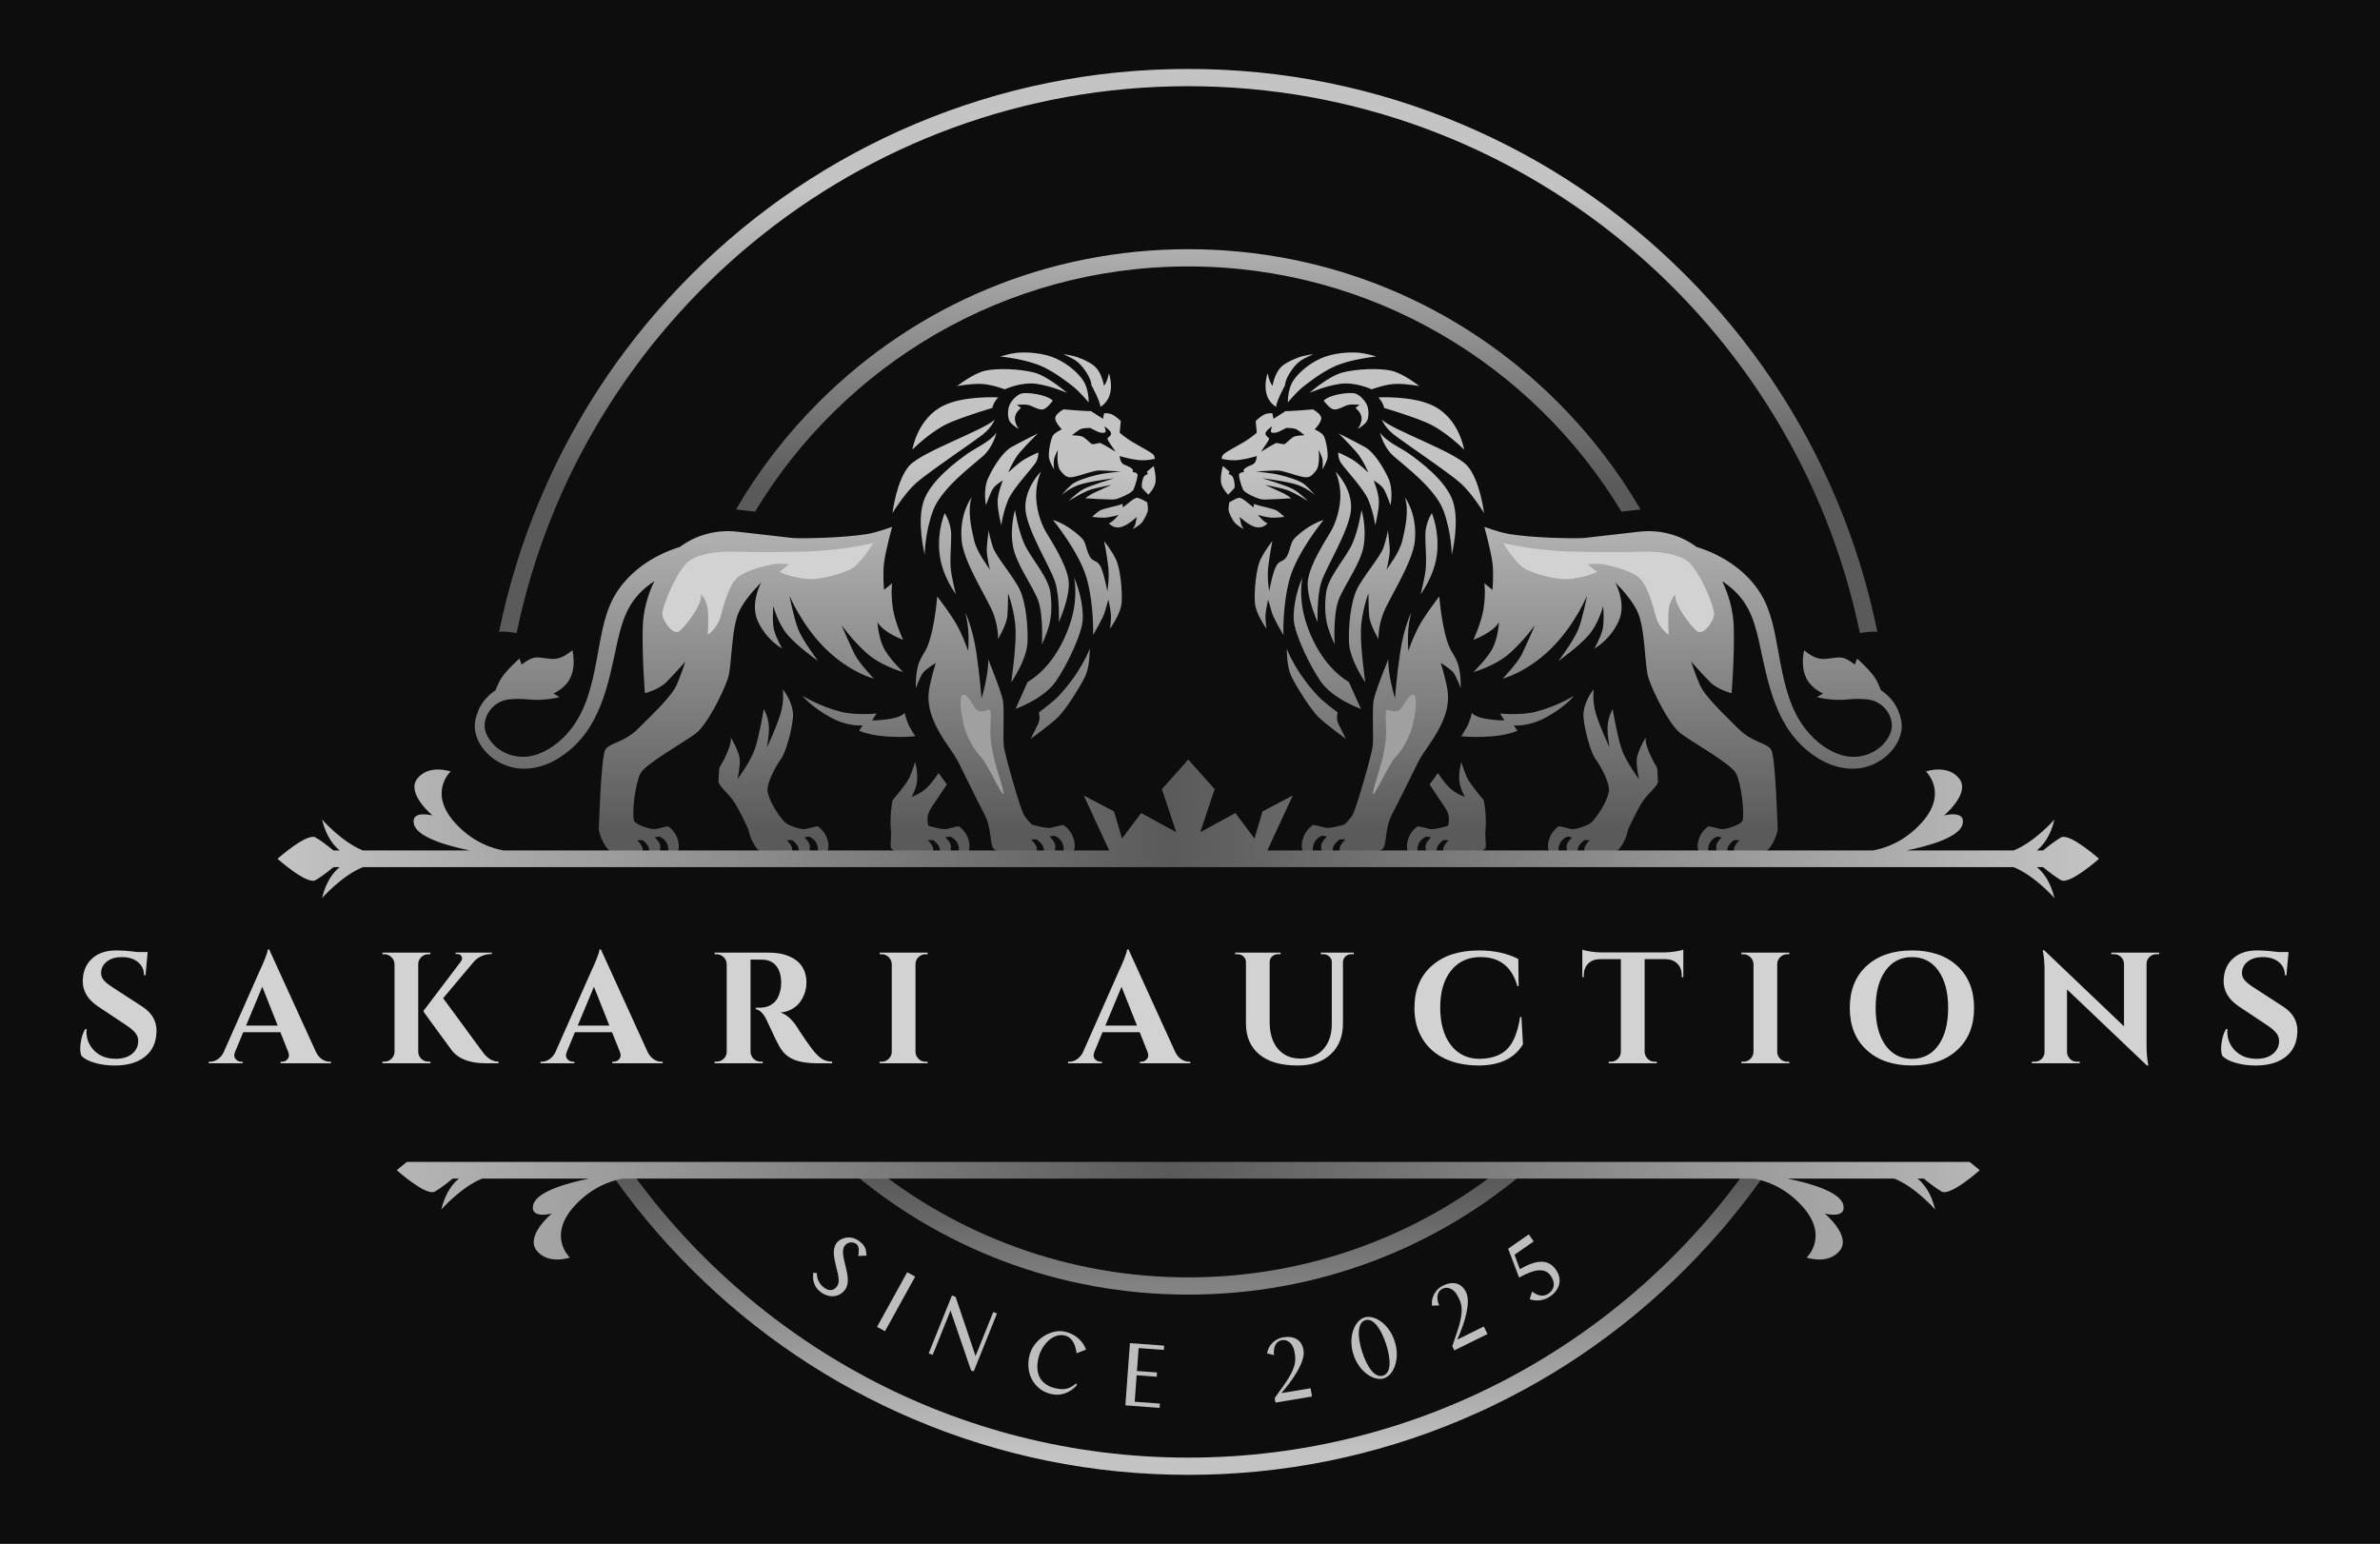 <?xml version="1.0" encoding="UTF-8"?>
<svg id="Lager_1" xmlns="http://www.w3.org/2000/svg" xmlns:xlink="http://www.w3.org/1999/xlink" version="1.1" viewBox="0 0 1128.18 731.91">
  <!-- Generator: Adobe Illustrator 29.5.1, SVG Export Plug-In . SVG Version: 2.1.0 Build 141)  -->
  <defs>
    <style>
      .st0 {
        fill: #d2d2d2;
      }

      .st1 {
        fill: #0d0d0d;
      }

      .st2 {
        fill: #a0a0a0;
      }

      .st3 {
        fill: #bebebe;
      }

      .st4 {
        fill: url(#Namnlös_övertoning_3);
      }

      .st5 {
        fill: url(#Namnlös_övertoning_4);
      }

      .st6 {
        fill: url(#Namnlös_övertoning_5);
      }

      .st7 {
        fill: url(#Namnlös_övertoning_2);
      }

      .st8 {
        fill: url(#Namnlös_övertoning);
      }
    </style>
    <linearGradient id="Namnlös_övertoning" data-name="Namnlös övertoning" x1="256.51" y1="476.23" x2="256.51" y2="519.46" gradientTransform="translate(-203.61 2114.25) scale(2.99 -2.99)" gradientUnits="userSpaceOnUse">
      <stop offset="0" stop-color="#c4c4c4"/>
      <stop offset="1" stop-color="#5a5a5a"/>
    </linearGradient>
    <linearGradient id="Namnlös_övertoning_2" data-name="Namnlös övertoning 2" x1="315.66" y1="633.51" x2="315.66" y2="575.42" gradientTransform="translate(-203.61 2114.25) scale(2.99 -2.99)" gradientUnits="userSpaceOnUse">
      <stop offset="0" stop-color="#c4c4c4"/>
      <stop offset="1" stop-color="#5a5a5a"/>
    </linearGradient>
    <linearGradient id="Namnlös_övertoning_3" data-name="Namnlös övertoning 3" x1="-4757.4" y1="633.51" x2="-4757.4" y2="575.42" gradientTransform="translate(-13836.49 2114.25) rotate(-180) scale(2.99)" gradientUnits="userSpaceOnUse">
      <stop offset="0" stop-color="#c4c4c4"/>
      <stop offset="1" stop-color="#5a5a5a"/>
    </linearGradient>
    <linearGradient id="Namnlös_övertoning_4" data-name="Namnlös övertoning 4" x1="256.51" y1="676.8" x2="256.51" y2="629.95" gradientTransform="translate(-203.61 2114.25) scale(2.99 -2.99)" gradientUnits="userSpaceOnUse">
      <stop offset="0" stop-color="#c4c4c4"/>
      <stop offset="1" stop-color="#5a5a5a"/>
    </linearGradient>
    <linearGradient id="Namnlös_övertoning_5" data-name="Namnlös övertoning 5" x1="112.11" y1="547.11" x2="400.91" y2="547.11" gradientTransform="translate(-203.61 2114.25) scale(2.99 -2.99)" gradientUnits="userSpaceOnUse">
      <stop offset="0" stop-color="#c4c4c4"/>
      <stop offset=".49" stop-color="#5a5a5a"/>
      <stop offset="1" stop-color="#c4c4c4"/>
    </linearGradient>
  </defs>
  <g id="background-logo">
    <rect class="st1" width="1128.18" height="731.91"/>
  </g>
  <g id="logo-logo">
    <g>
      <path class="st8" d="M726.62,552.27h-12.85c-41.17,33.31-93.55,53.29-150.51,53.29s-109.34-19.98-150.51-53.29h-12.85c45.2,39.76,102.61,61.46,163.36,61.46s118.16-21.7,163.36-61.46ZM563.26,691.01c-109.99,0-207.39-54.9-266.24-138.74h-10.13c11.9,17.6,25.5,34.08,40.73,49.3,30.6,30.61,66.24,54.63,105.92,71.42,41.09,17.38,84.73,26.19,129.72,26.19s88.63-8.81,129.72-26.19c39.68-16.79,75.32-40.81,105.92-71.42,15.23-15.23,28.83-31.7,40.73-49.3h-10.13c-58.85,83.84-156.25,138.74-266.24,138.74Z"/>
      <path class="st7" d="M587.34,218.05c4.22-.53,8.43-1.84,8.43-1.84,0,0-.13,3.29-2.06,4.03-4.63,1.78-4.53,2.77-4,3.56,0,0-2.11.05-2.37,1.1-.26,1.05,1.05,5.27,1.84,7.11.79,1.84,7.11,4.48,8.96,4.74,1.84.26,13.96-.53,13.96-.53,0,0-2.11-1.58-3.69-2.37-1.58-.79-8.69-3.95-8.69-3.95,0,0,5.8,1.05,9.49,2.11,3.69,1.05,10.8,5.53,10.8,5.53,0,0-3.69-3.69-6.85-5.53-3.16-1.84-14.76-5.27-14.76-5.27,0,0,8.96,1.05,15.02,2.63,6.06,1.58,10.01,5.53,10.01,5.53,0,0-2.37-2.9-4.74-5.01-2.37-2.11-8.22-3.8-12.12-4.74-4.41-1.07-11.33-1.58-11.33-1.58,0,0,7.11-.53,10.01-.53s8.17,2.11,11.59,2.9c3.43.79,4.48.26,6.85-2.63,2.37-2.9,1.32-10.01,1.32-10.01,0,0,.79,1.32,1.58,3.43.79,2.11.26,5.8.26,5.8,0,0,1.84-2.9,2.37-5.27.53-2.37-.79-9.22-1.84-10.8-1.05-1.58-4.22-2.9-4.22-2.9,0,0,3.16-3.16,3.16-5.27s-3.95-4.22-3.95-4.22c0,0-12.12,1.05-12.91.79l-5.8,3.69-.53-2.63s-2.37-.26-4.22.79c-1.84,1.05-3.69,2.9-3.69,2.9l.53,5.53s-2.9,2.63-7.11,5.01c-4.22,2.37-7.11,3.95-8.43,5.01s-1.05,2.37-1.05,2.37c0,0,3.95,1.05,8.17.53h0ZM599.14,212.05s2.37-3.25,2.42-4.01c.05-.77-1.78-1.19-1.69-2.58.09-1.38,3.15-3.35,3.15-3.35,0,0-.92,2.26-.48,2.75.43.49,2.13.44,3.4-.09,1.27-.54,3.83-1.92,3.83-1.92,0,0,2.78.02,4.14.42,1.36.4,4.44,3.06,4.44,3.06,0,0-3.4.09-4.82.62-1.42.53-3.91,3.3-4.55,3.57-.63.27-3.21-.51-3.82-.55-.61-.04-7.37,4.16-7.37,4.16l1.37-2.07ZM585.07,231.44c-.54.72-2.9,3.08-2.9,3.08,0,0-2.54-2.54-3.26-5.26-.72-2.72.72-8.34.72-8.34l3.26,2.72-.54,1.09s1.63.36,2.17,1.63c.54,1.27,1.09,4.35.54,5.07ZM588.33,248.47c.18.91,1.27,2.36,1.27,2.36,0,0-2.54-1.27-3.99-2.72-1.45-1.45-3.26-5.26-3.26-6.52s.36-3.44.36-3.44c0,0,3.26-1.99,4.71-2.17,1.45-.18,5.62,3.81,6.52,4.35.91.54-.18-1.99,1.09-1.27,1.27.72,8.7,1.99,10.33,3.08,1.63,1.09,3.44,2.9,3.44,2.9,0,0-3.99.54-6.34.36-2.36-.18-6.16-1.27-6.16-1.27,0,0,.72.91,1.99,2.17s2.54,1.81,2.54,1.81c0,0-1.99,2.54-5.44,1.81-3.44-.72-7.79-4.89-7.79-4.89,0,0,.54,2.54.72,3.44ZM647.95,191.93c.91,1.99,1.09,6.16-.18,7.97-1.27,1.81-4.17,3.44-4.17,3.44,0,0,1.99-2.54,1.81-5.26-.18-2.72-2.9-4.71-2.9-4.71l1.99-1.45s-3.44-.36-5.26,0c-1.81.36-5.07,2.54-7.07,2.17-1.99-.36-4.71-4.17-4.71-4.17,3.08-3.08,12.32-3.99,14.68-3.44,2.36.54,4.89,3.44,5.8,5.44ZM651.14,227.76s2.5,6,2.5,10.26-1.75,11.01-1.75,11.01c0,0-.75-6-3.25-12.01-2.5-6-12.51-16.01-13.51-18.51-1-2.5-.75-4-.75-4,0,0,3.5,1.5,6.5,3.25,3,1.75,7.75,6.25,7.75,6.25,0,0-2.5-6-5.5-9.51-3-3.5-8.5-9-8.5-9,0,0,8.5,4.25,12.51,6.5s8.5,9.25,11.01,14.76,1,12.76,1,12.76c0,0-2-5.75-3.25-7.75-1.25-2-4.75-4-4.75-4ZM620.03,274.73c1.2-7.46,7.7-17.56,10.58-22.37,2.89-4.81,4.68-11.55,4.76-17.1.1-6.89-2.36-11.76-2.36-11.76,0,0,7.7,7.46,7.45,17.32-.24,9.86-12.02,28.14-14.19,35.35-2.16,7.21-1.68,18.76-1.68,18.76,0,0-5.77-12.75-4.57-20.2ZM634.39,284.79c-2.5,7-1.75,20.76-1.75,20.76,0,0-2.25-5-3.25-8.5-1-3.5-1.75-9-.75-16.26,1-7.25,9.26-16.26,12.26-22.76,3-6.5,4.5-16.26,4.5-16.26,0,0,2.5,8.25,1,17.01-1.5,8.75-9.51,19.01-12.01,26.01ZM608.37,301.05s-4.75-8-5.5-10.76c-.75-2.75-1.75-6-1.75-6,0,0-1.25,5.5-1.25,8s.5,5.75.5,5.75c0,0-5-6.75-5.5-12.01-.5-5.25.5-16.51,2.75-21.01s5.5-8.5,5.5-8.5c0,0-1.5,7.75-2,12.76s.5,11.01.5,11.01c0,0,1.75-9.51,3.5-12.26,1.75-2.75,3.75-1.5,5.25-5,1.5-3.5,1.5-5.75,3-7.5,1.5-1.75,7.75-7.25,14.01-9,0,0-12.51,15.26-16.01,27.77-3.5,12.51-3,26.76-3,26.76ZM617.38,273.79s-2,8.5,1.25,19.76c3.25,11.26,10.26,23.51,20.76,29.77l5.75,12.76s-13.51-4.75-19.26-13.26c-5.75-8.5-11.01-20.51-12.26-26.51-1.25-6,.75-15.76,3.75-22.51ZM624.88,339.85c-3.57-3.57-10.41-14.28-12.79-19.34-2.08-4.41-2.11-11.54-2.09-13.29.1.74.74,2.8,3.88,8.23,4.46,7.73,10.11,13.98,12.79,16.36,2.68,2.38,7.44,5.95,7.44,5.95,0,0-.89,2.97.3,5.35,1.19,2.38,3.57,7.14,3.57,7.14,0,0-9.52-6.84-13.09-10.41ZM610.01,306.83s0,.14,0,.4c-.04-.31,0-.4,0-.4ZM655.82,290.47c-2.68,6.84-2.38,12.49-2.38,12.49,0,0-4.16-6.84-4.46-11.3-.3-4.46-.3-10.41-.3-10.41,0,0-3.27,8.63-3.57,17.25-.3,8.63,2.08,24.99,2.08,24.99,0,0-7.44-10.71-7.73-19.04-.3-8.33.89-18.74,3.57-24.69,2.68-5.95,11.3-15.77,12.79-20.23,1.49-4.46,2.08-8.03,2.08-8.03,0,0,.89,6.84.89,9.52s-1.78,10.41-1.49,9.22c.3-1.19,5.95-7.73,7.44-13.98,1.49-6.25,3.27-14.58,1.19-20.52,0,0,5.95,7.73,4.76,20.52-.97,10.38-12.2,27.37-14.87,34.21ZM628.35,169.02c6.34-2.11,13.26-2.11,16.53-1.73,3.27.38,7.5,1.73,7.5,1.73,0,0-12.3,1.11-20.49,4.99-5.29,2.51-11.22,6.93-14.3,9.43-3.08,2.5-7.11,7.3-7.11,7.3,0,0-.19-5.96,2.5-10.19,2.69-4.23,9.03-9.42,15.38-11.53ZM600.29,186.51c-1.15-4.61.58-9.61.58-9.61,0,0,.72,4.15,2.34,5.98.88-4.55,2.7-8.07,5.15-9.83,2.69-1.92,5.38-2.88,7.3-3.65,1.92-.77,6.92-1.54,6.92-1.54-4.2,2.2-6.78,2.36-10.76,8.27-2.71,4.02-2.69,6.54-2.69,6.54,0,0-4.04,7.3-4.23,10.19,0,0-3.46-1.73-4.61-6.34ZM659.47,175.73c5.82,1.29,13.36,7.33,13.36,7.33,0,0-5.17-1.08-10.56-1.08s-12.07,2.59-12.07,2.59c0,0-7.76-3.66-15.09-2.59-7.33,1.08-14.44,4.31-14.44,4.31,0,0,9.05-7.97,15.73-9.7,6.68-1.72,17.24-2.16,23.06-.86ZM684.27,242.14c-3.9-10.58-18.66-21.44-23.67-25.9s-6.41-11.14-6.41-11.14c3.06,4.46,10.03,7.24,14.2,10.3,4.18,3.06,16.99,12.25,20.33,22.28,3.34,10.03-.56,25.34-.56,25.34,0,0,0-10.3-3.9-20.89ZM655.03,198.97c5.85,5.29,34.26,15.04,40.38,21.72s8.08,22.56,8.08,22.56c0,0-5.57-9.19-11.14-14.2-5.57-5.01-27.57-19.77-31.75-23.12-4.18-3.34-5.57-6.96-5.57-6.96ZM679.26,192.29c12.53,6.13,14.76,20.89,14.76,20.89,0,0-8.91-9.19-18.38-13.09-8.32-3.43-19.5-6.68-19.5-6.68-.56-2.79-2.79-5.01-2.79-5.01,0,0,16.05-.92,25.9,3.9ZM675.92,268.6c.28-4.73-.28-9.47-.28-15.04s3.06-10.3,3.06-10.3c0,0,3.62,8.08,2.51,18.94-1.11,10.86-7.8,19.5-7.8,19.5,0,0,2.23-8.36,2.51-13.09ZM672.11,361.53c-2.8,5.6-8.75,17.85-12.25,24.51-3.5,6.65-2.45,14-4.2,16.1-1.75,2.1-5.95,1.75-8.05,2.1-2.1.35-4.2,2.1-4.2,2.1h-8.05s-.35-1.75-.35-3.85,2.8-4.55,2.8-4.55h-2.8s-1.4,1.05-2.45,2.45c-1.05,1.4-1.05,4.9-1.05,4.9h-4.55s-.7-2.1-.7-4.2,2.8-4.55,2.8-4.55l-2.45-.35s-2.8,1.05-3.85,3.85c-1.05,2.8,0,4.9,0,4.9h-4.2s-2.45-2.1-1.05-7c1.4-4.9,5.01-6.88,5.01-6.88,0,0,3.04.58,5.49,1.28,2.45.7,9.32-1.48,9.32-1.48,0,0,2.8-2.45,4.2-5.25,1.4-2.8,8.88-27.92,9.23-32.48.35-4.55-.35-16.8.35-21.01.7-4.2,7-19.6,7-19.6-.35,7,3.15,18.55,3.15,18.55,0,0,.7-9.8,2.45-21.71,1.75-11.9,5.25-18.9,5.25-18.9,0,0-1.05,3.85-1.4,8.05-.35,4.2,0,10.15,0,10.15,0,0,1.75-5.25,4.55-10.85,2.8-5.6,10.15-15.05,10.15-15.05,0,0,.7,9.45,2.8,17.85,2.1,8.4,3.5,8.05,5.6,12.95,2.1,4.9,1.75,12.6,1.75,12.6,0,0-2.1-5.6-3.5-7.35-1.4-1.75-5.95-4.55-5.95-4.55,0,0,1.4,4.55,2.45,9.1,1.05,4.55,2.1,9.8-1.4,18.2-3.5,8.4-9.1,14.35-11.9,19.95ZM704.25,392.98c-.65,3.75.71,8.09-.33,9.34-1.68,2.01-5.7,1.68-7.72,2.01-2.01.34-4.03,2.01-4.03,2.01h-7.72s-.34-1.68-.34-3.69,2.68-4.36,2.68-4.36h-2.68s-1.34,1.01-2.35,2.35-1.01,4.7-1.01,4.7h-4.36s-.67-2.01-.67-4.03,2.68-4.36,2.68-4.36l-2.35-.34s-2.68,1.01-3.69,3.69c-1.01,2.68,0,4.7,0,4.7h-4.03s-2.35-2.01-1.01-6.71c1.34-4.7,4.8-6.59,4.8-6.59,0,0,2.91.55,5.26,1.23,2.35.67,8.93-1.42,8.93-1.42,0,0,.72-1.12.47-4.08-.25-2.96-2.47-5.43-5.18-9.62-2.71-4.19-3.95-5.92-3.95-5.92l3.95-5.43s2.47,3.95,5.43,6.91c2.96,2.96,7.4,4.44,7.4,4.44,0,0-2.47-3.95-2.71-8.14-.25-4.19.99-8.39.99-8.39,0,0,1.23,4.19,2.71,7.4,1.48,3.21,7.89,10.61,7.89,10.61,1.48,7.15.9,13.7.9,13.7ZM732.93,340.05c-8.91,4.83-15.32,3.79-15.32,3.79l1.69,2.61c-10.37,4.29-26.65,2.59-26.65,2.59,0,0,1.19-1.71,2.65-4.32,1.46-2.61,2.43-6.73,2.43-6.73,2.84,3.53,15.43,3.55,15.43,3.55l-2.11-3.27s9.61.96,16.7-.79c10.21-2.53,18.4-7.62,18.4-7.62,0,0-4.3,5.37-13.22,10.2ZM785.95,370.09c.35,2.08-4.16,5.54-6.93,9.35-2.77,3.81-7.28,13.86-7.28,13.86-.65,3.75-2.77,7.41-3.81,8.66-1.68,2.01-2.85,2.03-4.86,2.36-2.01.34-4.03,2.01-4.03,2.01h-7.72s-.34-1.68-.34-3.69,2.68-4.36,2.68-4.36h-2.68s-1.34,1.01-2.35,2.35c-1.01,1.34-1.01,4.7-1.01,4.7h-4.36s-.67-2.01-.67-4.03,2.68-4.36,2.68-4.36l-2.35-.34s-2.68,1.01-3.69,3.69,0,4.7,0,4.7h-4.03s-2.35-2.01-1.01-6.71c1.34-4.7,4.8-6.59,4.8-6.59,0,0,2.91.55,5.26,1.23,2.35.67,7.02-1.35,7.02-1.35,0,0,2.57-.84,3.81-2.43,0,0,5.94-6.68,7.51-13.6.92-4.05-4.21-12.95-6.29-15.72-2.08-2.77-4.97-12.57-5.66-19.49-.69-6.93,4.79-13.55,4.79-13.55,0,0-.76,5.42,1.04,11.43,2.08,6.93,6.58,16.28,6.58,16.28,0,0-1.04-4.5-1.04-9.35s2.43-9.01,2.43-9.01c0,0,2.08,12.47,4.16,18.71,2.08,6.24,8.32,14.55,8.32,14.55,0,0-1.39-6.24-1.04-9.7.35-3.46,4.16-10.05,4.16-10.05-.35,4.5,4.5,12.82,5.2,13.86.69,1.04.35,4.5.69,6.58ZM901.32,346.4c-1.38,7.95-7.92,14.19-15.36,16.73-8.51,3-18.17.49-25.35-4.44-18.83-12.45-22.4-34.33-26.81-54.69-2.69-11.95-5.88-20.3-16.17-27.63-.41-.29-.83-.57-1.25-.85,3.03,6.35,5.29,13.89,5.48,21.85.35,14.6-1.04,31.29-1.04,31.29,0,0-6.61-1.74-10.08-5.21-3.48-3.48-9.04-9.73-9.04-9.73,0,0,1.39,4.52,3.82,10.43,2.43,5.91,11.47,14.25,18.43,21.21,6.95,6.95,13.56,6.61,15.64,10.08,2.09,3.48,3.08,37.87,3.08,37.87h0c-.65,3.75-2.77,7.41-3.81,8.66-1.68,2.01-2.85,2.03-4.86,2.36-2.01.34-4.03,2.01-4.03,2.01h-7.72s-.34-1.68-.34-3.69,2.68-4.36,2.68-4.36h-2.68s-1.34,1.01-2.35,2.35-1.01,4.7-1.01,4.7h-4.36s-.67-2.01-.67-4.03,2.68-4.36,2.68-4.36l-2.35-.34s-2.68,1.01-3.69,3.69,0,4.7,0,4.7h-4.03s-2.35-2.01-1.01-6.71c1.34-4.7,4.8-6.59,4.8-6.59,0,0,2.91.55,5.26,1.23,2.35.67,7.02-1.35,7.02-1.35,0,0,2.57-.84,3.81-2.43h0c1.06-4.18-.71-18.07-3.14-22.59-2.43-4.52-20.51-14.6-26.08-18.77-5.56-4.17-13.21-19.82-15.3-26.08-2.09-6.26-1.39-23.99-5.56-32.33-2.45-4.9-6.94-9.92-10.23-13.23,1.43,2.84,4.92,11.1,1.53,18.44-4.17,9.04-11.47,12.86-11.47,12.86,0,0,2.78-4.87,3.82-8.69,1.04-3.82.35-11.47.35-11.47,0,0-2.09,8.34-6.95,13.91-4.87,5.56-14.25,12.17-14.25,12.17,0,0,7.3-9.73,9.39-14.95,2.09-5.22,4.17-15.99,4.17-15.99,0,0-5.91,14.25-17.38,25.38-11.47,11.13-22.6,13.91-22.6,13.91,0,0,6.95-7.3,9.04-11.47,2.09-4.17,6.26-13.91,6.26-13.91,0,0-4.87,6.95-11.82,13.21-6.95,6.26-17.38,9.04-17.38,9.04,0,0,6.95-6.61,9.39-11.82,2.43-5.21,2.78-11.82,2.78-11.82-3.13,5.21-12.17,8.34-12.17,8.34,0,0,3.82-8,4.87-14.95,1.04-6.95.35-11.82.35-11.82l3.82,3.13s.7-7.3,0-12.86c-.7-5.56-3.82-17.04-3.82-17.04,0,0,6.97,2.66,12.17,3.48,11.53,1.82,29.62,2.1,34.6,1.86.37-.03,18.86-2.17,26.73-3.04,9.55-1.06,19.21,1.4,26.93,7.13.04.03.09.07.13.1,13.13,4.03,25.39,12.38,31.87,24.73,4.74,9.47,5.85,20.05,7.87,30.15,2.19,11.47,4.93,22.67,12.15,31.77,4.52,5.61,10.76,10.55,17.79,12.27,6.87,1.75,14.54-.48,19.23-5.84,2.19-2.45,3.94-5.83,3.67-9.07,0-.04,0-.08-.01-.13-.59-6.23-5.68-11.12-11.92-11.64-2.82-.23-5.95-.27-8.85.06-7.38.85-14.7-1.08-14.7-1.08l2.87-1.79s-5.74-2.15-8.24-7.89c-2.51-5.74-.72-12.55-.72-12.55,0,0,3.58,3.23,7.17,3.94,3.58.72,8.24-1.08,11.11-.36,2.87.72,5.74,3.23,5.74,3.23l1.08-2.87s6.09,5.38,8.6,9.32c.96,1.51,1.92,3.66,2.74,5.73,3.41,2.23,6.24,5.33,7.92,9.08,1.35,3.13,2.29,6.66,1.75,10.06Z"/>
      <path class="st2" d="M668.5,347.39c-2.01,5.02-4.52,9.03-7.02,11.54-2.51,2.51-7.53,13.55-10.03,17.06-2.51,3.51,3.01-12.04,4.01-17.06,1-5.02,2.01-9.03,1.51-15.55-.5-6.52.5-7.02.5-7.02,0,0,3.51,1.51,5.52.5,2.01-1,4.52-8.03,7.02-7.53,2.51.5.5,13.04-1.51,18.06Z"/>
      <path class="st0" d="M804.3,299.12c-3.21-2.75-11-12.84-10.09-17.42,0,0-2.75,2.75-3.21,7.34-.46,4.58,0,11.92,0,11.92,0,0-4.58-3.21-5.96-8.25-1.38-5.04-4.13-16.51-9.17-19.71-5.04-3.21-13.3-5.04-16.05-5.5-2.75-.46-7.34,0-7.34,0l4.58,3.67s-4.58,2.29-11.92,3.21c-7.34.92-17.42-2.29-22.01-4.58-4.58-2.29-10.55-12.38-10.55-12.38,0,0,14.21,3.67,33.93,4.13,19.71.46,31.64,0,31.64,0,0,0,17.42-.92,23.38,5.96,5.96,6.88,10.55,19.71,11,22.92s-5.04,11.46-8.25,8.71h0Z"/>
      <path class="st4" d="M547.35,217.52s.26-1.32-1.05-2.37c-1.32-1.05-4.22-2.63-8.43-5.01-4.22-2.37-7.11-5.01-7.11-5.01l.53-5.53s-1.84-1.84-3.69-2.9c-1.84-1.05-4.22-.79-4.22-.79l-.53,2.63-5.8-3.69c-.79.26-12.91-.79-12.91-.79,0,0-3.95,2.11-3.95,4.22s3.16,5.27,3.16,5.27c0,0-3.16,1.32-4.22,2.9-1.05,1.58-2.37,8.43-1.84,10.8.53,2.37,2.37,5.27,2.37,5.27,0,0-.53-3.69.26-5.8.79-2.11,1.58-3.43,1.58-3.43,0,0-1.05,7.11,1.32,10.01,2.37,2.9,3.43,3.43,6.85,2.63,3.43-.79,8.69-2.9,11.59-2.9s10.01.53,10.01.53c0,0-6.92.51-11.33,1.58-3.9.95-9.75,2.63-12.12,4.74-2.37,2.11-4.74,5.01-4.74,5.01,0,0,3.95-3.95,10.01-5.53,6.06-1.58,15.02-2.63,15.02-2.63,0,0-11.59,3.43-14.75,5.27-3.16,1.84-6.85,5.53-6.85,5.53,0,0,7.11-4.48,10.8-5.53,3.69-1.05,9.49-2.11,9.49-2.11,0,0-7.11,3.16-8.69,3.95-1.58.79-3.69,2.37-3.69,2.37,0,0,12.12.79,13.96.53,1.84-.26,8.17-2.9,8.96-4.74.79-1.84,2.11-6.06,1.84-7.11-.26-1.05-2.37-1.1-2.37-1.1.53-.79.63-1.78-4-3.56-1.93-.74-2.06-4.03-2.06-4.03,0,0,4.22,1.32,8.43,1.84,4.22.53,8.17-.53,8.17-.53ZM528.75,214.13s-6.75-4.2-7.37-4.16c-.61.04-3.19.82-3.82.55-.63-.27-3.13-3.04-4.55-3.57-1.42-.53-4.82-.62-4.82-.62,0,0,3.07-2.67,4.44-3.06,1.36-.4,4.14-.42,4.14-.42,0,0,2.56,1.38,3.83,1.92,1.27.54,2.97.58,3.4.09.43-.49-.48-2.75-.48-2.75,0,0,3.06,1.97,3.15,3.35.09,1.38-1.74,1.81-1.69,2.58.05.77,2.42,4.01,2.42,4.01l1.37,2.07ZM542,226.36c.54-1.27,2.17-1.63,2.17-1.63l-.54-1.09,3.26-2.72s1.45,5.62.72,8.34c-.72,2.72-3.26,5.26-3.26,5.26,0,0-2.36-2.36-2.9-3.08-.54-.72,0-3.81.54-5.07ZM538.92,245.03s-4.35,4.17-7.79,4.89c-3.44.72-5.44-1.81-5.44-1.81,0,0,1.27-.54,2.54-1.81s1.99-2.17,1.99-2.17c0,0-3.81,1.09-6.16,1.27-2.36.18-6.34-.36-6.34-.36,0,0,1.81-1.81,3.44-2.9,1.63-1.09,9.06-2.36,10.33-3.08,1.27-.72.18,1.81,1.09,1.27.91-.54,5.07-4.53,6.52-4.35,1.45.18,4.71,2.17,4.71,2.17,0,0,.36,2.17.36,3.44s-1.81,5.07-3.26,6.52c-1.45,1.45-3.99,2.72-3.99,2.72,0,0,1.09-1.45,1.27-2.36.18-.91.72-3.44.72-3.44ZM484.37,186.5c2.36-.54,11.6.36,14.68,3.44,0,0-2.72,3.81-4.71,4.17-1.99.36-5.26-1.81-7.07-2.17-1.81-.36-5.26,0-5.26,0l1.99,1.45s-2.72,1.99-2.9,4.71c-.18,2.72,1.81,5.26,1.81,5.26,0,0-2.9-1.63-4.17-3.44-1.27-1.81-1.09-5.98-.18-7.97.91-1.99,3.44-4.89,5.8-5.44ZM470.63,231.76c-1.25,2-3.25,7.75-3.25,7.75,0,0-1.5-7.25,1-12.76s7-12.51,11.01-14.76,12.51-6.5,12.51-6.5c0,0-5.5,5.5-8.5,9-3,3.5-5.5,9.51-5.5,9.51,0,0,4.75-4.5,7.75-6.25,3-1.75,6.5-3.25,6.5-3.25,0,0,.25,1.5-.75,4-1,2.5-11.01,12.51-13.51,18.51-2.5,6-3.25,12.01-3.25,12.01,0,0-1.75-6.75-1.75-11.01s2.5-10.26,2.5-10.26c0,0-3.5,2-4.75,4ZM501.92,294.93s.48-11.54-1.68-18.76c-2.16-7.21-13.95-25.49-14.19-35.35-.24-9.86,7.46-17.32,7.46-17.32,0,0-2.46,4.87-2.36,11.76.08,5.55,1.88,12.29,4.76,17.1,2.89,4.81,9.38,14.91,10.58,22.37,1.2,7.46-4.57,20.2-4.57,20.2ZM480.14,258.78c-1.5-8.75,1-17.01,1-17.01,0,0,1.5,9.76,4.5,16.26,3,6.5,11.26,15.51,12.26,22.76,1,7.25.25,12.76-.75,16.26-1,3.5-3.25,8.5-3.25,8.5,0,0,.75-13.76-1.75-20.76-2.5-7-10.51-17.26-12.01-26.01ZM515.15,274.29c-3.5-12.51-16.01-27.77-16.01-27.77,6.25,1.75,12.51,7.25,14.01,9,1.5,1.75,1.5,4,3,7.5,1.5,3.5,3.5,2.25,5.25,5,1.75,2.75,3.5,12.26,3.5,12.26,0,0,1-6,.5-11.01s-2-12.76-2-12.76c0,0,3.25,4,5.5,8.5,2.25,4.5,3.25,15.76,2.75,21.01-.5,5.25-5.5,12.01-5.5,12.01,0,0,.5-3.25.5-5.75s-1.25-8-1.25-8c0,0-1,3.25-1.75,6-.75,2.75-5.5,10.76-5.5,10.76,0,0,.5-14.26-3-26.76ZM512.9,296.3c-1.25,6-6.5,18.01-12.26,26.51-5.75,8.5-19.26,13.26-19.26,13.26l5.75-12.76c10.51-6.25,17.51-18.51,20.76-29.77,3.25-11.26,1.25-19.76,1.25-19.76,3,6.75,5,16.51,3.75,22.51ZM488.56,350.26s2.38-4.76,3.57-7.14c1.19-2.38.3-5.35.3-5.35,0,0,4.76-3.57,7.44-5.95,2.68-2.38,8.33-8.63,12.79-16.36,3.13-5.43,3.77-7.49,3.88-8.23.02,1.74-.01,8.87-2.09,13.29-2.38,5.06-9.22,15.77-12.79,19.34-3.57,3.57-13.09,10.41-13.09,10.41ZM516.53,307.23c0-.25,0-.4,0-.4,0,0,.05.08,0,.4ZM455.84,256.26c-1.19-12.79,4.76-20.52,4.76-20.52-2.08,5.95-.3,14.28,1.19,20.52,1.49,6.25,7.14,12.79,7.44,13.98.3,1.19-1.49-6.54-1.49-9.22s.89-9.52.89-9.52c0,0,.59,3.57,2.08,8.03,1.49,4.46,10.11,14.28,12.79,20.23,2.68,5.95,3.87,16.36,3.57,24.69-.3,8.33-7.73,19.04-7.73,19.04,0,0,2.38-16.36,2.08-24.99-.3-8.63-3.57-17.25-3.57-17.25,0,0,0,5.95-.3,10.41-.3,4.46-4.46,11.3-4.46,11.3,0,0,.3-5.65-2.38-12.49-2.68-6.84-13.91-23.82-14.87-34.21ZM513.55,180.55c2.69,4.23,2.5,10.19,2.5,10.19,0,0-4.04-4.81-7.11-7.3-3.08-2.5-9.01-6.92-14.3-9.43-8.19-3.88-20.49-4.99-20.49-4.99,0,0,4.23-1.35,7.5-1.73,3.27-.38,10.19-.38,16.53,1.73,6.34,2.11,12.69,7.3,15.38,11.53ZM521.63,192.85c-.19-2.88-4.23-10.19-4.23-10.19,0,0,.02-2.51-2.69-6.54-3.98-5.9-6.56-6.06-10.76-8.27,0,0,5,.77,6.92,1.54,1.92.77,4.61,1.73,7.3,3.65,2.46,1.76,4.27,5.28,5.15,9.83,1.62-1.83,2.34-5.98,2.34-5.98,0,0,1.73,5,.58,9.61-1.15,4.61-4.61,6.34-4.61,6.34ZM490.11,176.59c6.68,1.72,15.73,9.7,15.73,9.7,0,0-7.11-3.23-14.44-4.31-7.33-1.08-15.09,2.59-15.09,2.59,0,0-6.68-2.59-12.07-2.59s-10.56,1.08-10.56,1.08c0,0,7.54-6.03,13.36-7.33,5.82-1.29,16.38-.86,23.06.86ZM438.36,263.03s-3.9-15.32-.56-25.34c3.34-10.03,16.15-19.22,20.33-22.28,4.18-3.06,11.14-5.85,14.2-10.3,0,0-1.39,6.68-6.41,11.14s-19.77,15.32-23.67,25.9c-3.9,10.58-3.9,20.89-3.9,20.89ZM465.93,205.94c-4.18,3.34-26.18,18.1-31.75,23.12-5.57,5.01-11.14,14.2-11.14,14.2,0,0,1.95-15.87,8.08-22.56s34.53-16.43,40.38-21.72c0,0-1.39,3.62-5.57,6.96ZM473.17,188.39s-2.23,2.23-2.79,5.01c0,0-11.17,3.26-19.5,6.68-9.47,3.9-18.38,13.09-18.38,13.09,0,0,2.23-14.76,14.76-20.89,9.85-4.81,25.9-3.9,25.9-3.9ZM453.12,281.69s-6.68-8.63-7.8-19.5c-1.11-10.86,2.51-18.94,2.51-18.94,0,0,3.06,4.73,3.06,10.3s-.56,10.3-.28,15.04c.28,4.73,2.51,13.09,2.51,13.09ZM442.52,341.58c-3.5-8.4-2.45-13.65-1.4-18.2,1.05-4.55,2.45-9.1,2.45-9.1,0,0-4.55,2.8-5.95,4.55s-3.5,7.35-3.5,7.35c0,0-.35-7.7,1.75-12.6s3.5-4.55,5.6-12.95c2.1-8.4,2.8-17.85,2.8-17.85,0,0,7.35,9.45,10.15,15.05,2.8,5.6,4.55,10.85,4.55,10.85,0,0,.35-5.95,0-10.15-.35-4.2-1.4-8.05-1.4-8.05,0,0,3.5,7,5.25,18.9,1.75,11.9,2.45,21.71,2.45,21.71,0,0,3.5-11.55,3.15-18.55,0,0,6.3,15.4,7,19.6.7,4.2,0,16.45.35,21.01.35,4.55,7.83,29.67,9.23,32.48,1.4,2.8,4.2,5.25,4.2,5.25,0,0,6.87,2.18,9.32,1.48,2.45-.7,5.49-1.28,5.49-1.28,0,0,3.61,1.98,5.01,6.88,1.4,4.9-1.05,7-1.05,7h-4.2s1.05-2.1,0-4.9c-1.05-2.8-3.85-3.85-3.85-3.85l-2.45.35s2.8,2.45,2.8,4.55-.7,4.2-.7,4.2h-4.55s0-3.5-1.05-4.9c-1.05-1.4-2.45-2.45-2.45-2.45h-2.8s2.8,2.45,2.8,4.55-.35,3.85-.35,3.85h-8.05s-2.1-1.75-4.2-2.1c-2.1-.35-6.3,0-8.05-2.1-1.75-2.1-.7-9.45-4.2-16.1-3.5-6.65-9.45-18.9-12.25-24.51-2.8-5.6-8.4-11.55-11.9-19.95ZM423.18,379.28s6.41-7.4,7.89-10.61c1.48-3.21,2.71-7.4,2.71-7.4,0,0,1.23,4.19.99,8.39-.25,4.19-2.71,8.14-2.71,8.14,0,0,4.44-1.48,7.4-4.44,2.96-2.96,5.43-6.91,5.43-6.91l3.95,5.43s-1.23,1.73-3.95,5.92-4.93,6.66-5.18,9.62c-.25,2.96.47,4.08.47,4.08,0,0,6.59,2.09,8.93,1.42,2.35-.67,5.26-1.23,5.26-1.23,0,0,3.46,1.9,4.8,6.59,1.34,4.7-1.01,6.71-1.01,6.71h-4.03s1.01-2.01,0-4.7c-1.01-2.68-3.69-3.69-3.69-3.69l-2.35.34s2.68,2.35,2.68,4.36-.67,4.03-.67,4.03h-4.36s0-3.36-1.01-4.7-2.35-2.35-2.35-2.35h-2.68s2.68,2.35,2.68,4.36-.34,3.69-.34,3.69h-7.72s-2.01-1.68-4.03-2.01c-2.01-.34-6.04,0-7.72-2.01-1.04-1.25.32-5.58-.33-9.34,0,0-.58-6.55.9-13.7ZM380.38,329.85s8.18,5.1,18.4,7.62c7.09,1.75,16.7.79,16.7.79l-2.11,3.27s12.59-.01,15.43-3.55c0,0,.97,4.12,2.43,6.73,1.46,2.61,2.65,4.32,2.65,4.32,0,0-16.28,1.7-26.65-2.59l1.69-2.61s-6.41,1.04-15.32-3.79c-8.91-4.83-13.22-10.2-13.22-10.2ZM341.27,363.51c.69-1.04,5.54-9.35,5.2-13.86,0,0,3.81,6.58,4.16,10.05.35,3.46-1.04,9.7-1.04,9.7,0,0,6.24-8.32,8.32-14.55,2.08-6.24,4.16-18.71,4.16-18.71,0,0,2.43,4.16,2.43,9.01s-1.04,9.35-1.04,9.35c0,0,4.5-9.35,6.58-16.28,1.8-6.01,1.04-11.43,1.04-11.43,0,0,5.48,6.62,4.79,13.55-.69,6.93-3.58,16.72-5.66,19.49-2.08,2.77-7.21,11.67-6.29,15.72,1.57,6.92,7.51,13.6,7.51,13.6,1.24,1.59,3.81,2.43,3.81,2.43,0,0,4.68,2.02,7.02,1.35,2.35-.67,5.26-1.23,5.26-1.23,0,0,3.46,1.9,4.8,6.59,1.34,4.7-1.01,6.71-1.01,6.71h-4.03s1.01-2.01,0-4.7c-1.01-2.68-3.69-3.69-3.69-3.69l-2.35.34s2.68,2.35,2.68,4.36-.67,4.03-.67,4.03h-4.36s0-3.36-1.01-4.7c-1.01-1.34-2.35-2.35-2.35-2.35h-2.68s2.68,2.35,2.68,4.36-.34,3.69-.34,3.69h-7.72s-2.01-1.68-4.03-2.01c-2.01-.34-3.19-.35-4.86-2.36-1.04-1.25-3.16-4.91-3.81-8.66,0,0-4.5-10.05-7.28-13.86-2.77-3.81-7.28-7.28-6.93-9.35.35-2.08,0-5.54.69-6.58ZM226.95,336.34c1.69-3.74,4.51-6.85,7.92-9.08.82-2.07,1.78-4.21,2.74-5.73,2.51-3.94,8.6-9.32,8.6-9.32l1.08,2.87s2.87-2.51,5.74-3.23c2.87-.72,7.53,1.08,11.11.36,3.58-.72,7.17-3.94,7.17-3.94,0,0,1.79,6.81-.72,12.55-2.51,5.74-8.24,7.89-8.24,7.89l2.87,1.79s-7.32,1.92-14.7,1.08c-2.9-.33-6.03-.3-8.85-.06-6.24.52-11.33,5.41-11.92,11.64,0,.04,0,.08-.01.13-.27,3.24,1.48,6.63,3.67,9.07,4.7,5.36,12.36,7.59,19.23,5.84,7.03-1.72,13.27-6.66,17.79-12.27,7.21-9.1,9.96-20.31,12.15-31.77,2.01-10.1,3.12-20.68,7.87-30.15,6.48-12.35,18.74-20.7,31.87-24.73.04-.03.09-.07.13-.1,7.72-5.72,17.38-8.18,26.93-7.13,7.87.87,26.36,3.01,26.73,3.04,4.98.24,23.07-.04,34.6-1.86,5.2-.82,12.17-3.48,12.17-3.48,0,0-3.13,11.47-3.82,17.04-.7,5.56,0,12.86,0,12.86l3.82-3.13s-.7,4.87.35,11.82c1.04,6.95,4.87,14.95,4.87,14.95,0,0-9.04-3.13-12.17-8.34,0,0,.35,6.61,2.78,11.82,2.43,5.22,9.39,11.82,9.39,11.82,0,0-10.43-2.78-17.38-9.04-6.95-6.26-11.82-13.21-11.82-13.21,0,0,4.17,9.73,6.26,13.91,2.09,4.17,9.04,11.47,9.04,11.47,0,0-11.13-2.78-22.6-13.91-11.47-11.13-17.38-25.38-17.38-25.38,0,0,2.09,10.78,4.17,15.99,2.09,5.22,9.39,14.95,9.39,14.95,0,0-9.39-6.61-14.25-12.17-4.87-5.56-6.95-13.91-6.95-13.91,0,0-.7,7.65.35,11.47,1.04,3.82,3.82,8.69,3.82,8.69,0,0-7.3-3.82-11.47-12.86-3.39-7.34.1-15.6,1.53-18.44-3.29,3.31-7.78,8.33-10.23,13.23-4.17,8.34-3.48,26.08-5.56,32.33-2.09,6.26-9.73,21.9-15.3,26.08-5.56,4.17-23.64,14.25-26.08,18.77-2.43,4.52-4.2,18.4-3.14,22.59h0c1.24,1.59,3.81,2.43,3.81,2.43,0,0,4.68,2.02,7.02,1.35,2.35-.67,5.26-1.23,5.26-1.23,0,0,3.46,1.9,4.8,6.59,1.34,4.7-1.01,6.71-1.01,6.71h-4.03s1.01-2.01,0-4.7-3.69-3.69-3.69-3.69l-2.35.34s2.68,2.35,2.68,4.36-.67,4.03-.67,4.03h-4.36s0-3.36-1.01-4.7-2.35-2.35-2.35-2.35h-2.68s2.68,2.35,2.68,4.36-.34,3.69-.34,3.69h-7.72s-2.01-1.68-4.03-2.01c-2.01-.34-3.19-.35-4.86-2.36-1.04-1.25-3.16-4.91-3.81-8.66h0s1-34.39,3.08-37.87c2.09-3.48,8.69-3.13,15.65-10.08,6.95-6.95,15.99-15.3,18.43-21.21,2.43-5.91,3.82-10.43,3.82-10.43,0,0-5.56,6.26-9.04,9.73-3.48,3.48-10.08,5.21-10.08,5.21,0,0-1.39-16.69-1.04-31.29.19-7.96,2.45-15.51,5.48-21.85-.42.28-.84.56-1.25.85-10.28,7.33-13.47,15.68-16.17,27.63-4.42,20.36-7.98,42.24-26.81,54.69-7.19,4.94-16.84,7.44-25.35,4.44-7.44-2.54-13.99-8.78-15.36-16.73-.54-3.4.4-6.93,1.75-10.06Z"/>
      <path class="st2" d="M456.52,329.33c2.51-.5,5.02,6.52,7.02,7.53,2.01,1,5.52-.5,5.52-.5,0,0,1,.5.5,7.02-.5,6.52.5,10.54,1.51,15.55,1,5.02,6.52,20.57,4.01,17.06-2.51-3.51-7.53-14.55-10.03-17.06-2.51-2.51-5.02-6.52-7.02-11.54-2.01-5.02-4.01-17.56-1.51-18.06Z"/>
      <path class="st0" d="M313.98,290.4c.46-3.21,5.04-16.05,11-22.92,5.96-6.88,23.38-5.96,23.38-5.96,0,0,11.92.46,31.64,0,19.71-.46,33.93-4.13,33.93-4.13,0,0-5.96,10.09-10.55,12.38-4.58,2.29-14.67,5.5-22.01,4.58-7.34-.92-11.92-3.21-11.92-3.21l4.58-3.67s-4.58-.46-7.34,0c-2.75.46-11,2.29-16.05,5.5-5.04,3.21-7.79,14.67-9.17,19.71-1.38,5.04-5.96,8.25-5.96,8.25,0,0,.46-7.34,0-11.92s-3.21-7.34-3.21-7.34c.92,4.58-6.88,14.67-10.09,17.42-3.21,2.75-8.71-5.5-8.25-8.71Z"/>
      <path class="st5" d="M563.26,118.14c-66.19,0-128.42,25.78-175.21,72.58-15.4,15.4-28.5,32.47-39.17,50.79,2.43.28,4.76.55,6.72.77.86.1,1.64.19,2.33.27,41.97-69.6,118.31-116.24,205.34-116.24s163.36,46.64,205.34,116.24c.69-.08,1.47-.17,2.33-.27,1.96-.22,4.29-.49,6.72-.77-10.68-18.32-23.78-35.4-39.17-50.79-46.8-46.8-109.02-72.58-175.21-72.58ZM238.33,299.44c1.85,0,3.57.23,5.08.44.5.07,1.02.14,1.49.19,30.53-147.78,161.68-259.21,318.36-259.21s287.83,111.43,318.36,259.21c.47-.05,1-.12,1.49-.19,1.51-.21,3.22-.44,5.08-.44.59,0,1.16.03,1.71.08-4.37-21.63-10.91-42.78-19.59-63.29-16.79-39.68-40.81-75.32-71.42-105.93-30.6-30.6-66.24-54.63-105.92-71.41-41.09-17.38-84.73-26.2-129.72-26.2s-88.63,8.81-129.72,26.2c-39.68,16.78-75.32,40.81-105.92,71.41-30.61,30.61-54.63,66.25-71.42,105.93-8.68,20.51-15.22,41.66-19.59,63.29.56-.05,1.12-.08,1.71-.08Z"/>
      <path class="st6" d="M994.97,407.13s-13.91,12.43-18.03,10.12c-2.72-1.53-6.33-4.4-8.47-6.17h-2.98c2.54,2,6.39,6.29,8.37,14.67,0,0-9.37-10.69-19.39-14.67H172.06c-10.02,3.97-19.39,14.67-19.39,14.67,1.97-8.38,5.83-12.66,8.37-14.67h-2.98c-2.15,1.78-5.75,4.64-8.47,6.17-4.12,2.32-18.03-10.12-18.03-10.12,0,0,13.91-12.43,18.03-10.12,2.72,1.53,6.33,4.4,8.47,6.17h2.98c-2.54-2.01-6.39-6.29-8.37-14.67,0,0,9.37,10.69,19.39,14.67h50.69c-10.95-2.22-25.08-6.33-26.53-12.49-1.61-6.86,8.78-4.11,8.78-4.11,0,0-12.64-10.52-7.18-17.48,5.46-6.96,15.79-3.38,15.79-3.38,0,0-11.38,10.53,3.06,25.42,7.75,7.99,16.07,10.98,22.12,12.04h287.01l-12.07-26.06,14.36,7.56,3.78,12.85,9.07-12.09,16.63,9.07-6.8-20.41,12.5-14.02,12.5,14.02-6.8,20.41,16.63-9.07,9.07,12.09,3.78-12.85,14.36-7.56-12.07,26.06h287.01c6.05-1.06,14.37-4.04,22.12-12.04,14.44-14.89,3.06-25.42,3.06-25.42,0,0,10.33-3.59,15.79,3.38,5.46,6.96-7.18,17.48-7.18,17.48,0,0,10.39-2.76,8.78,4.11-1.45,6.16-15.58,10.27-26.53,12.49h50.69c10.02-3.97,19.39-14.67,19.39-14.67-1.97,8.38-5.83,12.66-8.37,14.67h2.98c2.15-1.78,5.75-4.64,8.47-6.17,4.12-2.32,18.03,10.12,18.03,10.12ZM911.93,550.83H192.88c-2.75,2.12-4.79,3.94-4.79,3.94,0,0,13.91,12.43,18.03,10.12,2.72-1.53,6.33-4.4,8.47-6.17h2.98c-2.54,2.01-6.39,6.29-8.37,14.67,0,0,9.37-10.69,19.39-14.67h50.69c-10.95,2.22-25.08,6.33-26.53,12.49-1.61,6.86,8.78,4.11,8.78,4.11,0,0-12.64,10.52-7.18,17.48,5.46,6.96,15.79,3.38,15.79,3.38,0,0-11.38-10.53,3.06-25.42,7.75-7.99,16.07-10.98,22.12-12.04h535.88c6.05,1.06,14.37,4.04,22.12,12.04,14.44,14.89,3.06,25.42,3.06,25.42,0,0,10.33,3.59,15.79-3.38,5.46-6.96-7.18-17.48-7.18-17.48,0,0,10.39,2.76,8.78-4.11-1.45-6.16-15.58-10.27-26.53-12.49h50.69c10.02,3.97,19.38,14.67,19.38,14.67-1.97-8.38-5.83-12.66-8.37-14.67h2.98c2.15,1.78,5.75,4.65,8.47,6.17,4.12,2.32,18.03-10.12,18.03-10.12,0,0-2.04-1.82-4.79-3.94h-21.71Z"/>
    </g>
  </g>
  <g id="text-logo">
    <g id="text-logo-path-0">
      <path class="st0" d="M38.27,494.26h0c.38-2.59,1.09-4.73,2.11-6.42h.65c-.03.4-.04.79-.06,1.17h0c0,3.5,1.19,6.47,3.57,8.93h0c2.59,2.66,6.01,4,10.28,4h.33c3.2-.05,5.73-.87,7.59-2.46,1.84-1.59,2.77-3.57,2.77-5.96h0c0-1.47-.47-2.77-1.4-3.9-.93-1.14-2.47-2.41-4.59-3.82h0l-13.06-8.68c-4.83-3.24-7.24-7.24-7.24-11.99h0c0-.49.03-.97.08-1.46h0c.32-3.96,1.87-7.13,4.65-9.51,2.78-2.4,6.49-3.59,11.12-3.59h0c2.78,0,6.18.26,10.2.77h4.73l-1,11.01h-.73c0-2.59-.96-4.67-2.88-6.26-1.93-1.58-4.48-2.36-7.65-2.36h0c-2.88,0-5.21.68-6.99,2.04-1.78,1.37-2.72,3.09-2.82,5.17h0v.33h0c0,1.24.39,2.34,1.17,3.29h0c.88,1.05,2.23,2.16,4.03,3.34h0l14.29,9.28c4.52,2.91,6.78,6.74,6.78,11.49h0c0,.32-.01.64-.04.96h0c-.22,4.88-2.07,8.68-5.57,11.41-3.48,2.73-8.22,4.09-14.22,4.09h0c-3.39,0-6.53-.42-9.41-1.25-2.88-.82-5-1.93-6.36-3.32h0c-.37-.97-.56-2.13-.56-3.48h0c0-.85.08-1.78.23-2.8ZM115.02,504.06h-16.06v-.73h.65c1.15,0,2.3-.36,3.44-1.08,1.15-.72,2.11-1.77,2.86-3.17h0l17.33-39.15c.61-1.24,1.37-2.96,2.27-5.15.88-2.19,1.36-3.75,1.44-4.69h.65l22.29,48.87c.76,1.45,1.71,2.54,2.86,3.27,1.17.73,2.34,1.1,3.53,1.1h.61v.73h-23.88v-.73h.65c1.13,0,2.03-.44,2.71-1.33h0c.4-.49.6-1.06.6-1.71h0c0-.51-.13-1.08-.38-1.69h0l-3.69-9.26h-17.6l-3.84,9.26c-.27.64-.4,1.22-.4,1.73h0c0,.63.2,1.18.6,1.67h0c.7.88,1.61,1.33,2.71,1.33h.65v.73ZM124.32,467.8l-7.68,18.4h14.99l-7.3-18.4ZM204.03,504.06h-22.75v-.77h.94c1.32,0,2.44-.45,3.36-1.36.93-.92,1.42-2.03,1.44-3.32h0v-41.55c-.05-1.29-.54-2.4-1.48-3.3-.92-.92-2.03-1.38-3.32-1.38h-.94v-.77h22.75l-.04.77h-.94c-1.29,0-2.41.45-3.36,1.36-.93.9-1.42,1.99-1.44,3.29h0v41.59c.03,1.29.51,2.4,1.44,3.32.95.91,2.08,1.36,3.4,1.36h.9l.04.77ZM200.66,479.33h0l17.81-23.5c.37-.51.56-1.01.56-1.5h0c0-.32-.08-.63-.23-.92h0c-.38-.77-1.09-1.15-2.11-1.15h-.73v-.67h17.19v.69h-.33c-1.61,0-3.14.33-4.57.98-1.45.64-2.66,1.52-3.63,2.65h0l-14.56,17.31,18.67,25.42c1.14,1.56,2.32,2.72,3.53,3.48,1.22.76,2.57,1.15,4.07,1.17h0v.77h-6.15c-7.54,0-12.91-2.07-16.1-6.22h0c-8.95-12.17-13.43-18.33-13.43-18.5ZM272.26,504.06h-16.06v-.73h.65c1.14,0,2.29-.36,3.44-1.08,1.14-.72,2.09-1.77,2.86-3.17h0l17.33-39.15c.61-1.24,1.36-2.96,2.25-5.15.9-2.19,1.38-3.75,1.44-4.69h.67l22.27,48.87c.77,1.45,1.73,2.54,2.88,3.27,1.15.73,2.33,1.1,3.53,1.1h.61v.73h-23.88v-.73h.65c1.11,0,2.02-.44,2.71-1.33h0c.38-.49.58-1.06.58-1.71h0c0-.51-.12-1.08-.37-1.69h0l-3.69-9.26h-17.6l-3.84,9.26c-.27.64-.4,1.22-.4,1.73h0c0,.63.19,1.18.58,1.67h0c.72.88,1.62,1.33,2.71,1.33h.67v.73ZM281.54,467.8l-7.68,18.4h15l-7.32-18.4ZM361.52,504.06h-22.78v-.77h.94c1.29,0,2.41-.45,3.36-1.34.93-.91,1.42-2.01,1.44-3.3h0v-41.59c-.03-1.29-.51-2.4-1.44-3.3-.95-.92-2.07-1.38-3.36-1.38h-.94v-.77h25.72c1.87,0,3.65.15,5.34.46,1.68.31,3.29.82,4.84,1.54,1.55.72,2.88,1.61,3.98,2.67,1.11,1.06,2,2.41,2.67,4.03.65,1.61.98,3.43.98,5.46h0c0,1.64-.25,3.23-.75,4.78-.5,1.55-1.23,3-2.19,4.36-.97,1.37-2.26,2.51-3.86,3.42-1.61.92-3.45,1.48-5.49,1.67h0c1.49.49,2.9,1.34,4.25,2.57,1.34,1.23,2.48,2.58,3.4,4.05h0c.17.29.63,1.03,1.4,2.21.77,1.18,1.78,2.68,3.04,4.5,1.27,1.82,2.31,3.25,3.13,4.3h0c1.67,2.1,3.15,3.56,4.46,4.38,1.31.83,2.91,1.26,4.8,1.29h0v.77h-7.28c-4.37,0-7.98-.58-10.84-1.73-2.87-1.17-5.12-3.18-6.76-6.03h0c-1.19-2.07-3.27-6.35-6.24-12.83h0c-1.45-3.02-3.14-4.71-5.09-5.05h0v-.73h2.31c2.27-.03,4.25-.71,5.94-2.06,1.7-1.33,2.87-3.52,3.5-6.57h0c.19-1.05.29-2.07.29-3.07h0v-.6h0c-.14-3.46-1-6.05-2.57-7.78-1.58-1.74-3.66-2.63-6.24-2.67h0c-.73-.03-1.81-.04-3.23-.04-1.43,0-2.26,0-2.48,0h0v43.71c.03,1.29.51,2.4,1.46,3.32.93.91,2.06,1.36,3.38,1.36h.9l.04.77ZM439.75,504.06h-22.77v-.73h.96c1.32,0,2.44-.46,3.36-1.38.92-.93,1.4-2.05,1.42-3.34h0v-41.55c-.05-1.29-.54-2.4-1.46-3.3-.92-.92-2.03-1.38-3.32-1.38h-.96v-.77h22.77l-.04.77h-.96c-1.29,0-2.41.45-3.34,1.36-.93.9-1.42,1.99-1.44,3.29h0v41.59c.03,1.29.5,2.41,1.42,3.34.92.92,2.04,1.38,3.36,1.38h.96l.04.73ZM522.36,504.06h-16.06v-.73h.65c1.14,0,2.29-.36,3.44-1.08,1.14-.72,2.09-1.77,2.84-3.17h0l17.35-39.15c.61-1.24,1.36-2.96,2.25-5.15.9-2.19,1.38-3.75,1.44-4.69h.67l22.27,48.87c.76,1.45,1.72,2.54,2.88,3.27,1.15.73,2.33,1.1,3.53,1.1h.61v.73h-23.88v-.73h.65c1.11,0,2.02-.44,2.71-1.33h0c.38-.49.58-1.06.58-1.71h0c0-.51-.12-1.08-.37-1.69h0l-3.69-9.26h-17.6l-3.84,9.26c-.27.64-.4,1.22-.4,1.73h0c0,.63.19,1.18.58,1.67h0c.72.88,1.62,1.33,2.71,1.33h.67v.73ZM531.64,467.8l-7.68,18.4h15l-7.32-18.4ZM586.66,452.36h-1.19v-.77h21.57v.77h-1.25c-1.06,0-1.98.35-2.75,1.04-.77.68-1.17,1.53-1.19,2.56h0v28.61c0,5.32,1.3,9.52,3.9,12.62,2.61,3.1,6.17,4.65,10.66,4.65h0c4.56,0,8.17-1.47,10.84-4.4,2.68-2.92,4.03-6.89,4.05-11.91h0v-29.57c-.05-1.02-.46-1.88-1.23-2.56-.77-.69-1.69-1.04-2.77-1.04h-1.21v-.77h15.66v.77h-1.21c-1.06,0-1.97.34-2.71,1.02-.74.67-1.15,1.51-1.23,2.54h0v29.16c0,6.19-1.91,11.07-5.74,14.66-3.83,3.59-9.1,5.38-15.81,5.38h0c-7.9,0-13.95-1.76-18.14-5.28-4.2-3.52-6.3-8.4-6.3-14.62h0v-29.14c-.03-1.08-.42-1.96-1.17-2.65-.76-.7-1.68-1.06-2.79-1.06h0ZM670.48,477.76h0c0-8.39,2.73-15.02,8.2-19.88,5.46-4.87,12.93-7.3,22.42-7.3h0c7.17,0,13.38,1.35,18.62,4.05h0l.15,12.85h-.61c-2.56-9.17-8.37-13.76-17.42-13.76h0c-5.93,0-10.6,2.14-14.01,6.42-3.42,4.28-5.13,10.1-5.13,17.46h0c0,7.39,1.63,13.26,4.9,17.62,3.28,4.35,7.71,6.6,13.29,6.74h0c5.88,0,10.34-1.49,13.39-4.46,3.05-2.97,5.14-8.08,6.28-15.33h.63l.73,12.91c-4.05,6.69-11.06,10.03-21.04,10.03h0c-6.12-.03-11.46-1.11-16.02-3.27-4.56-2.16-8.1-5.32-10.62-9.45-2.51-4.12-3.77-9-3.77-14.64ZM750.79,463.23h-.73v-13.06c.73.32,2,.62,3.82.9,1.82.28,3.5.43,5.03.44h30.14c1.54-.01,3.22-.16,5.05-.44,1.83-.28,3.11-.58,3.84-.9h0v13.06h-.77v-.88c0-2.29-.68-4.12-2.04-5.49-1.36-1.38-3.18-2.1-5.48-2.15h-10.05v43.94c.05,1.29.54,2.4,1.46,3.32.92.91,2.03,1.36,3.32,1.36h.96l.04.73h-22.8v-.73h.96c1.29,0,2.4-.45,3.32-1.34.92-.88,1.41-1.97,1.46-3.27h0v-44.01h-10.05c-2.29.05-4.12.77-5.48,2.15-1.36,1.37-2.04,3.2-2.04,5.49h0v.88ZM848.21,504.06h-22.75v-.73h.94c1.32,0,2.45-.46,3.38-1.38.92-.93,1.4-2.05,1.42-3.34h0v-41.55c-.05-1.29-.54-2.4-1.46-3.3-.93-.92-2.05-1.38-3.34-1.38h-.94v-.77h22.75l-.04.77h-.94c-1.29,0-2.41.45-3.34,1.36-.95.9-1.43,1.99-1.44,3.29h0v41.59c.01,1.29.49,2.41,1.42,3.34.92.92,2.04,1.38,3.36,1.38h.94l.04.73ZM884.81,497.75c-5.32-4.89-7.97-11.53-7.97-19.92,0-8.39,2.66-15.03,7.97-19.92,5.32-4.89,12.48-7.34,21.5-7.34,9.03,0,16.2,2.45,21.5,7.34,5.3,4.89,7.95,11.53,7.95,19.92s-2.65,15.03-7.95,19.92c-5.3,4.91-12.47,7.36-21.5,7.36s-16.18-2.45-21.5-7.36ZM893.74,460.2c-3.09,4.32-4.63,10.19-4.63,17.64,0,7.43,1.54,13.31,4.63,17.64,3.09,4.33,7.27,6.49,12.56,6.49s9.49-2.16,12.56-6.49c3.07-4.33,4.61-10.21,4.61-17.64s-1.54-13.32-4.61-17.64c-3.07-4.32-7.26-6.47-12.56-6.47-5.29,0-9.48,2.16-12.56,6.47ZM985.84,504.06h-22.71v-.73h1.38c1.27,0,2.36-.45,3.27-1.34.9-.88,1.36-1.96,1.38-3.23h0v-38.88c0-1.67-.07-3.28-.21-4.84-.15-1.56-.3-2.71-.44-3.44h0l-.23-1.1h.73l37.81,36.04v-29.64c-.03-1.27-.49-2.34-1.38-3.21-.88-.88-1.96-1.33-3.23-1.33h-1.4v-.77h22.73l-.04.77h-1.34c-1.28,0-2.36.44-3.25,1.31-.9.86-1.36,1.91-1.4,3.17h0v38.69c0,1.66.07,3.3.21,4.9.15,1.59.3,2.77.44,3.55h0l.21,1.13h-.69l-37.87-36.06v29.74c.05,1.24.53,2.31,1.42,3.19.88.9,1.96,1.34,3.23,1.34h1.38v.73ZM1053.1,494.26h0c.38-2.59,1.09-4.73,2.11-6.42h.65c-.03.4-.04.79-.06,1.17h0c0,3.5,1.19,6.47,3.57,8.93h0c2.59,2.66,6.01,4,10.28,4h.33c3.2-.05,5.73-.87,7.59-2.46,1.84-1.59,2.77-3.57,2.77-5.96h0c0-1.47-.47-2.77-1.4-3.9-.93-1.14-2.47-2.41-4.59-3.82h0l-13.06-8.68c-4.83-3.24-7.24-7.24-7.24-11.99h0c0-.49.03-.97.08-1.46h0c.32-3.96,1.87-7.13,4.65-9.51,2.78-2.4,6.49-3.59,11.12-3.59h0c2.78,0,6.18.26,10.2.77h4.73l-1,11.01h-.73c0-2.59-.96-4.67-2.88-6.26-1.93-1.58-4.48-2.36-7.65-2.36h0c-2.88,0-5.21.68-6.99,2.04-1.78,1.37-2.72,3.09-2.82,5.17h0v.33h0c0,1.24.39,2.34,1.17,3.29h0c.88,1.05,2.23,2.16,4.03,3.34h0l14.29,9.28c4.52,2.91,6.78,6.74,6.78,11.49h0c0,.32-.01.64-.04.96h0c-.22,4.88-2.07,8.68-5.57,11.41-3.48,2.73-8.23,4.09-14.24,4.09h0c-3.38,0-6.51-.42-9.39-1.25-2.88-.82-5-1.93-6.36-3.32h0c-.37-.97-.56-2.13-.56-3.48h0c0-.85.08-1.78.23-2.8Z"/>
    </g>
  </g>
  <g id="tagline-fc140403-9099-42a1-a55c-e191b54f23eb-logo-0">
    <g id="_x35_21fbf52-7c5d-42fa-bb61-8b3580e73f0f-path-0">
      <path class="st3" d="M410.68,595.28c0-2.45-.24-4.69-3.66-7.1-4-2.82-8.74-1.35-10.54,1.21-4,5.67,3.31,16.14.36,20.31-1.37,1.95-3.51,2.65-6.04.86s-3.74-4.66-3.55-7l-1.71-.22c-.5,3.57.32,6.95,3.74,9.36,4.49,3.17,9.09,1.85,11.38-1.4,4.02-5.7-3.38-16.3-.29-20.68,1.24-1.76,3.72-2.2,5.52-.92,1.44,1.02,1.35,3.49.97,5.72l3.82-.15Z"/>
    </g>
  </g>
  <g id="tagline-fc140403-9099-42a1-a55c-e191b54f23eb-logo-1">
    <g id="c9940e5e-b58b-498a-be08-59ab9029dfe9-path-0">
      <path class="st3" d="M415.74,629.02l3.77,2.08,14.3-25.9-3.77-2.08-14.3,25.9Z"/>
    </g>
  </g>
  <g id="tagline-fc140403-9099-42a1-a55c-e191b54f23eb-logo-2">
    <g id="_x36_927b2f7-3ca4-4700-ae27-862056914e8b-path-0">
      <path class="st3" d="M440.22,641.57l1.89.76,8.46-21.05,9.72,28.36,1.27.51,11.03-27.45-1.76-.71-8.38,20.86-9.46-28.03-1.73-.7-11.03,27.45Z"/>
    </g>
  </g>
  <g id="tagline-fc140403-9099-42a1-a55c-e191b54f23eb-logo-3">
    <g id="_x36_b23cd1d-8740-4ad2-8ee1-6f48e47dd368-path-0">
      <path class="st3" d="M510.18,655.83c-3.3,2.58-5.41,3.29-9.87,2.29-7.74-1.74-9.59-7.61-8.12-14.14,1.47-6.52,7.02-12.11,12.45-10.88,3.75.84,5.26,4.69,5.68,8.43l4.5-1.72c-1.29-3.44-4.23-7.19-10.21-8.54s-14.83,3.34-16.73,11.75c-1.9,8.45,2.61,16.11,10.49,17.88,4.33.98,8.96-.54,12.16-4.33l-.37-.73Z"/>
    </g>
  </g>
  <g id="tagline-fc140403-9099-42a1-a55c-e191b54f23eb-logo-4">
    <g id="febc845f-ee85-41c0-8f4d-4377ade251e1-path-0">
      <path class="st3" d="M533.44,666.24l16.23,1.19.15-2.03-11.94-.88.92-12.55,9.52.7.15-2.03-9.52-.7.8-10.86,11.94.88.15-2.03-16.23-1.19-2.16,29.51Z"/>
    </g>
  </g>
  <g id="tagline-fc140403-9099-42a1-a55c-e191b54f23eb-logo-5">
    <g id="_x32_7c1d505-954f-4f2e-81d0-926a26eeac57-path-0">
      <path class="st3" d="M257.73,270.72"/>
    </g>
  </g>
  <g id="tagline-fc140403-9099-42a1-a55c-e191b54f23eb-logo-6">
    <g id="da6eb350-872a-4843-8088-8433040748f2-path-0">
      <path class="st3" d="M621.91,662.04l-.65-3.92-13.85,2.3,2.17-2.62c2.79-3.38,9.26-12.1,8.33-17.72-.84-5.08-4.75-6.92-9.59-6.12-4.04.67-7.19,3.94-7.69,7.63l3.27.82c-.42-3.82,1-6.63,3.65-7.07,3.26-.54,5.49,2.12,6.05,5.46s1.59,6.65-5.24,16.18l-4.12,5.79.36,2.16,17.3-2.88Z"/>
    </g>
  </g>
  <g id="tagline-fc140403-9099-42a1-a55c-e191b54f23eb-logo-7">
    <g id="e190dfb0-7646-4879-a6a0-8b7da8e7b919-path-0">
      <path class="st3" d="M641.58,642.16c2.67,8.28,9.76,12.76,14.46,11.25s7.75-9.26,5.09-17.54c-2.67-8.28-9.67-12.79-14.37-11.28s-7.85,9.29-5.18,17.57ZM645.69,640.84c-2.14-6.64-2.52-13.7,1.47-14.99s7.73,4.7,9.87,11.33,2.75,13.62-1.4,14.96-7.79-4.64-9.94-11.31Z"/>
    </g>
  </g>
  <g id="tagline-fc140403-9099-42a1-a55c-e191b54f23eb-logo-8">
    <g id="_x39_f363f34-4c97-478b-a9cb-9e4b3afe29dd-path-0">
      <path class="st3" d="M705.12,632.42l-1.76-3.57-12.59,6.22,1.32-3.14c1.69-4.05,5.37-14.26,2.84-19.38-2.28-4.62-6.55-5.25-10.95-3.08-3.67,1.81-5.74,5.86-5.15,9.53l3.37-.16c-1.51-3.54-.96-6.64,1.45-7.83,2.96-1.46,5.87.44,7.37,3.47s3.45,5.9-.33,17l-2.27,6.73.97,1.96,15.73-7.76Z"/>
    </g>
  </g>
  <g id="tagline-fc140403-9099-42a1-a55c-e191b54f23eb-logo-9">
    <g id="b3d9aa4c-d0c6-43f9-a590-42a7b1a8f106-path-0">
      <path class="st3" d="M720.11,605.69c6.75-3.91,12.15-4.97,14.96-.91,2.49,3.58,1.62,6.64-.93,8.41-2.7,1.87-5.27.99-7.9-.88l-1.12,3.65c2.64.84,6.33.96,9.8-1.45,4.14-2.87,6.01-7.72,2.63-12.58-3.76-5.41-9.57-4.59-17.11-.26l-2.5-6.87,9.06-6.29-2.31-3.33-9.79,6.79,5.2,13.72Z"/>
    </g>
  </g>
</svg>